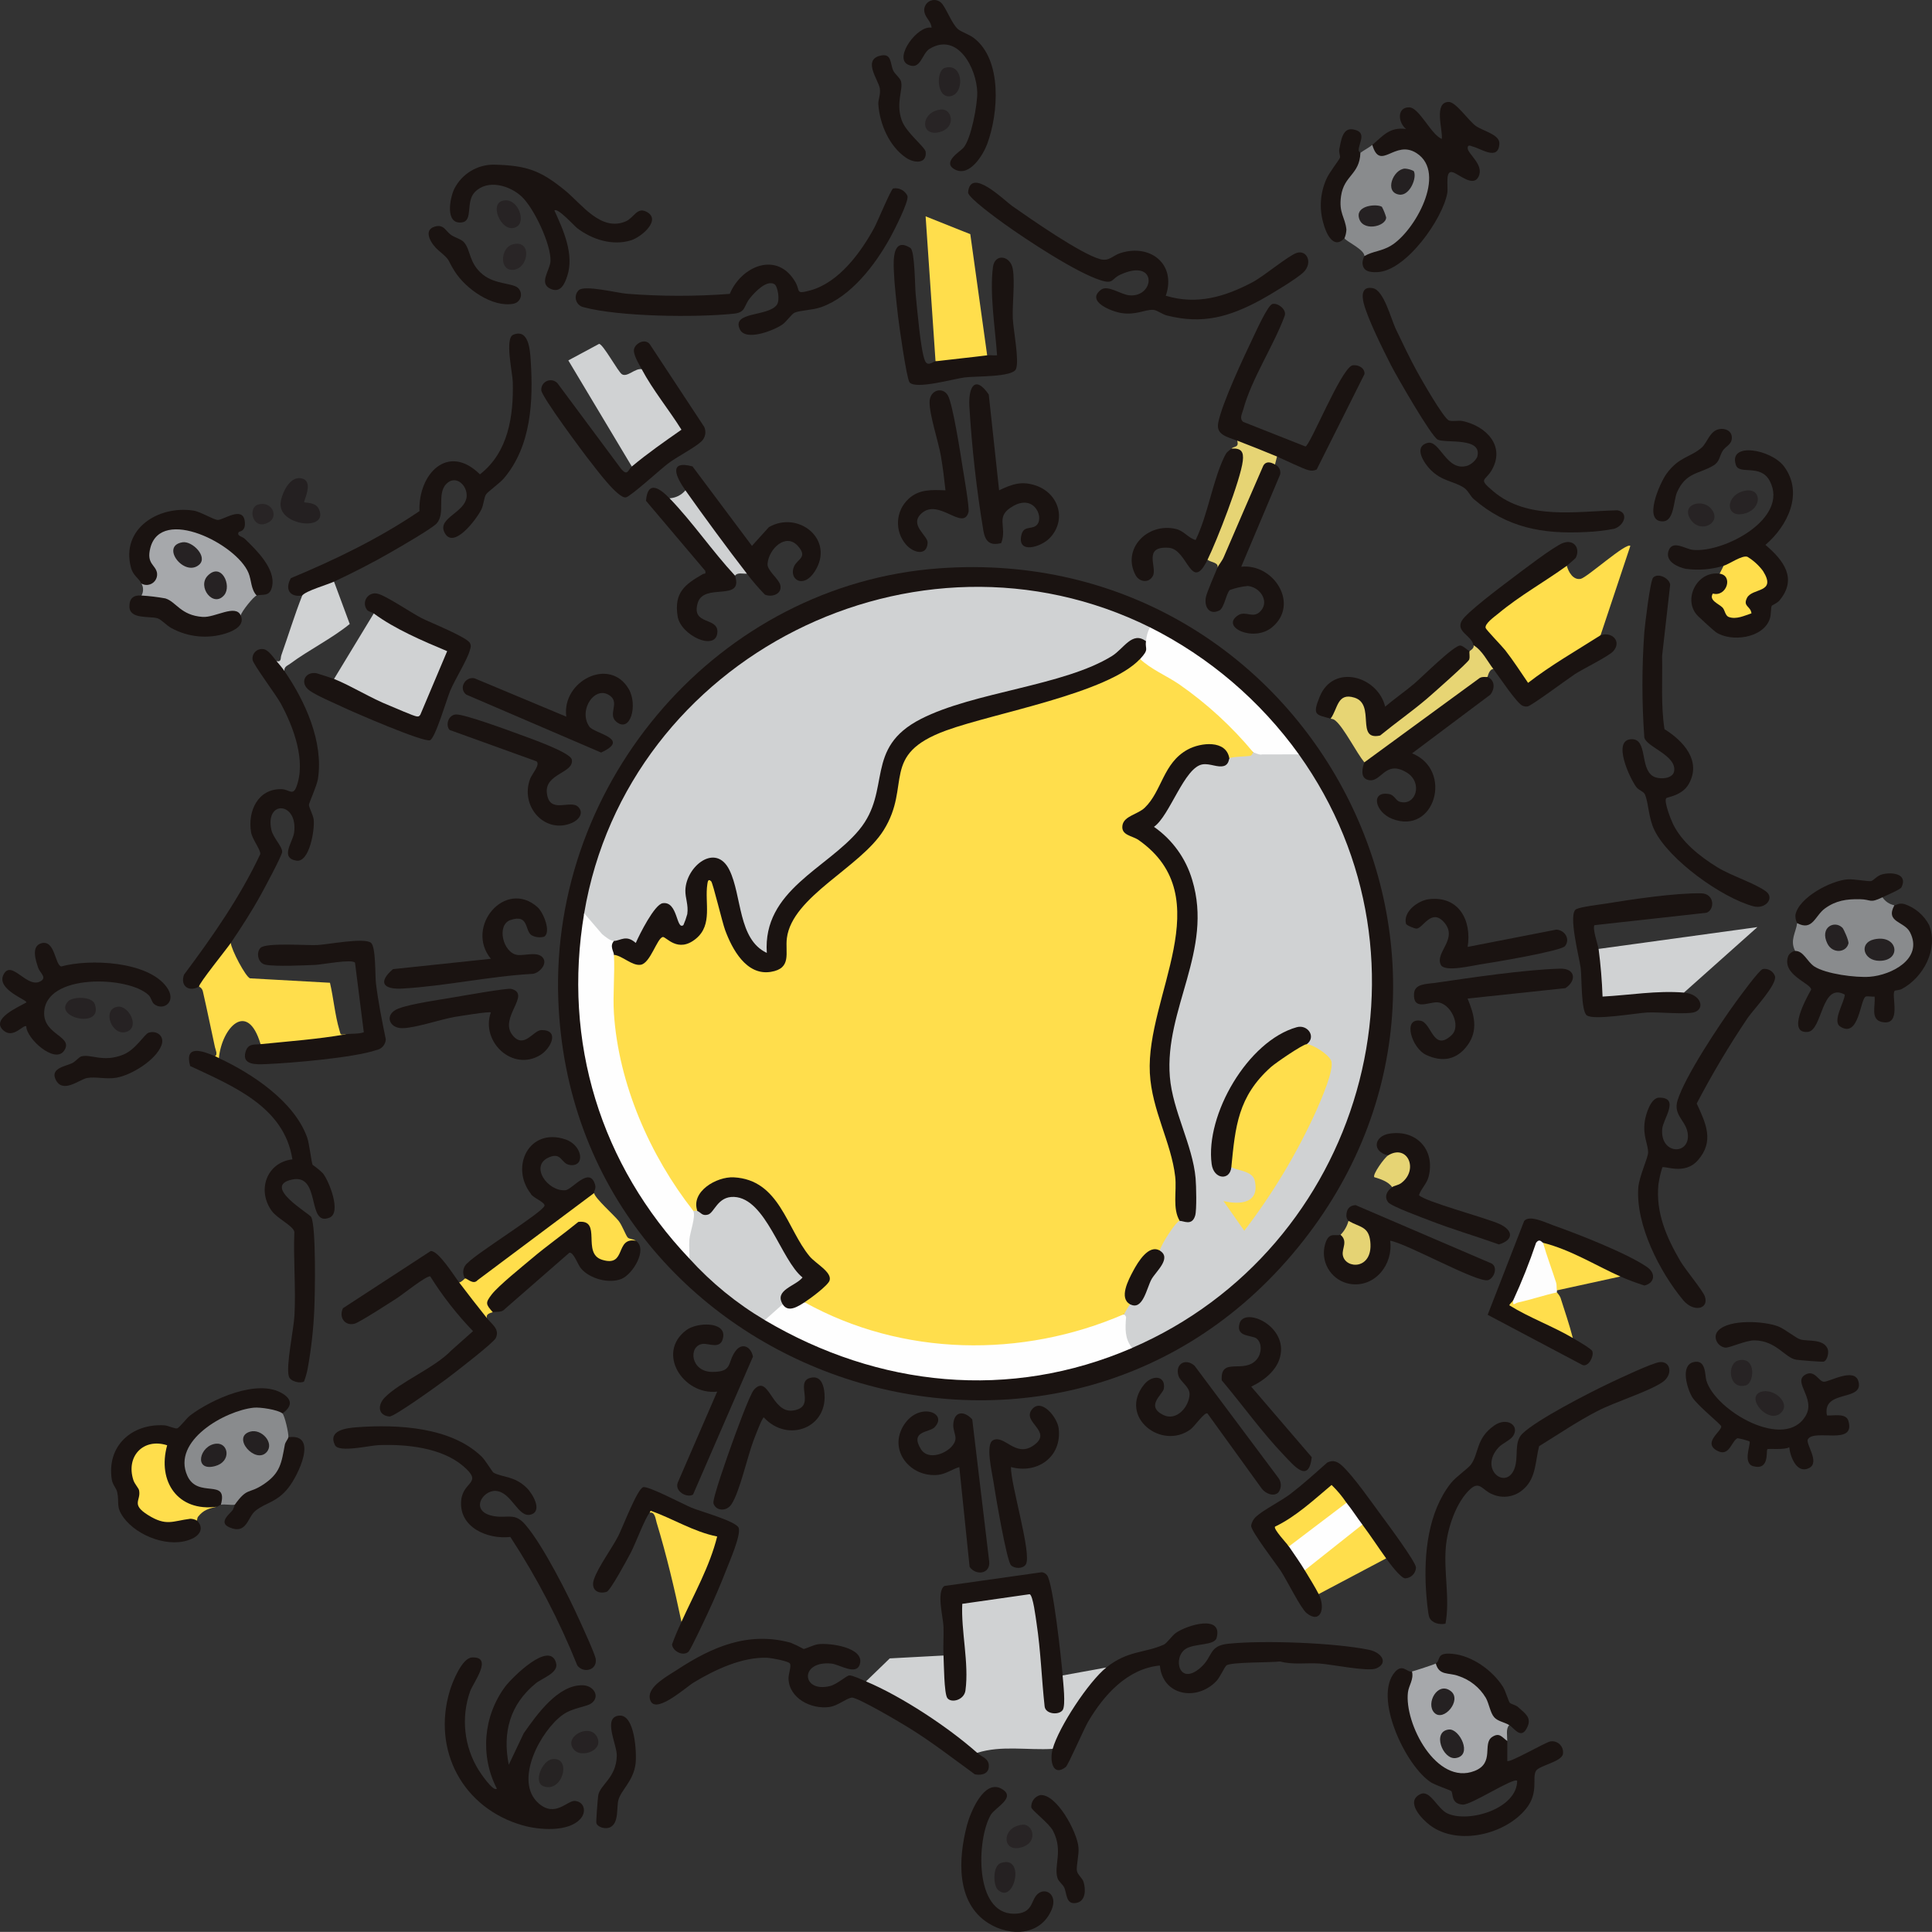 <?xml version="1.0" encoding="UTF-8"?>
<svg id="_レイヤー_2" data-name="レイヤー 2" xmlns="http://www.w3.org/2000/svg" xmlns:xlink="http://www.w3.org/1999/xlink" viewBox="0 0 483.47 483.45">
  <rect x="0" y="0" width="483.47" height="483.45" fill="#333333" stroke="none"/>
  <defs>
    <style>
      .cls-1 {
        fill: none;
      }

      .cls-2 {
        fill: #898b8d;
      }

      .cls-3 {
        fill: #ffde4c;
      }

      .cls-4 {
        fill: #252122;
      }

      .cls-5 {
        fill: #282425;
      }

      .cls-6 {
        fill: #1a1311;
      }

      .cls-7 {
        fill: #242021;
      }

      .cls-8 {
        fill: #262323;
      }

      .cls-9 {
        fill: #e5d374;
      }

      .cls-10 {
        fill: #e7d574;
      }

      .cls-11 {
        fill: #272324;
      }

      .cls-12 {
        fill: #cfd1d2;
      }

      .cls-13 {
        fill: #d0d2d3;
      }

      .cls-14 {
        fill: #fefefe;
      }

      .cls-15 {
        fill: #292526;
      }

      .cls-16 {
        fill: #e6d474;
      }

      .cls-17 {
        fill: #a6a8ab;
      }

      .cls-18 {
        fill: #262223;
      }

      .cls-19 {
        clip-path: url(#clippath);
      }

      .cls-20 {
        fill: #fdfdfd;
      }
    </style>
    <clipPath id="clippath">
      <rect class="cls-1" width="483.47" height="483.45"/>
    </clipPath>
  </defs>
  <g id="_レイヤー_1-2" data-name="レイヤー 1">
    <g class="cls-19">
      <g id="_グループ_715" data-name="グループ 715">
        <path id="_パス_2547" data-name="パス 2547" class="cls-6" d="M235.01,142.22c93.01-6.76,149,100.34,88.29,171.75-61.21,71.99-180.14,30.32-183.59-63.82-2.01-54.82,40.26-103.92,95.3-107.93"/>
        <path id="_パス_2548" data-name="パス 2548" class="cls-13" d="M236.1,414.31c.39-.06.78.1,1.01.42l.27,6.43c-.26,6.1,4.23,3.31,3.45-1.43-.59-6.24-.84-12.5-.75-18.76l.9-.64c.66-.59,16.74-2.46,17.46-1.94.28.23.49.53.61.87,1.82,9.16,2.95,18.45,3.36,27.78,2.84,1.9,3.7-.43,2.57-6.98l.93-.79,10.93-1.99.16,1.16c-5.36,5.41-9.59,11.83-12.44,18.89l-1.13.31c-6.24.38-12.85-.93-18.88.99l-1.69-.15c-7.68-6.5-16.18-11.97-25.27-16.28l-.86-1.46,5.93-5.74,13.44-.72Z"/>
        <path id="_パス_2549" data-name="パス 2549" class="cls-6" d="M127.31,441.63l3.76-7.91c3.19-4.52,8.58-12.26,14.86-11.99,2.71.12,4.32,2.9,2.03,4.53-1.26.9-4.61,1.07-7.1,2.83-5.48,3.87-12.45,16.6-6.06,22.19,4.15,3.63,7.18-.78,9.08-.61,2.38.21,2.97,2.8,1.28,4.58-3.11,3.29-10.34,2.68-14.37,1.53-14.92-4.26-22.7-18.7-18.24-33.64.67-2.25,3.06-8.24,5.56-8.37,5.44-.28.3,6.3-.47,8.49-2.31,6.55-1.52,13.8,2.14,19.7.33.55,3.68,5.56,4.55,4.63-4.22-8.2-3.41-18.09,2.07-25.5,1.65-2.21,11.18-11.76,12.76-5.93.68,2.5-3.49,3.76-5.13,5.12-6.41,5.28-8.33,12.22-6.71,20.35"/>
        <path id="_パス_2550" data-name="パス 2550" class="cls-3" d="M392.09,141.58c.38,1.51,1.58,3.66,3.48,3.27,1.59-.33,11.46-9.24,12.41-8.23l-7.45,22.35c-.18.42-.41.83-.67,1.21-.64.89-16.58,11.85-17.57,11.49-3.6-4.8-7.34-9.39-11.22-13.78-.39-.78-.29-1.71.25-2.39,1.51-2.85,15.05-11.43,18.59-13.59l2.17-.32Z"/>
        <path id="_パス_2551" data-name="パス 2551" class="cls-6" d="M216.73,420.77c8.94,3.76,20.56,11.44,27.82,17.88,1.34,1.19,3.1,1.41,2.88,3.62-.18,1.72-1.99,2.06-3.49,1.74-5.39-3.92-10.65-8.01-16.32-11.53-2.03-1.27-13.15-7.86-14.49-7.66-1.45.22-3.46,2.06-5.62,2.35-4.53.61-10.07-2.17-10.19-7.16-.03-1.11.78-3.1.34-3.74-.42-.61-4.66-1.38-5.58-1.42-6.3-.28-13.25,3.01-18.51,6.2-2.04,1.24-10.18,8.68-10.97,3.91-.49-2.95,4.48-5.56,6.8-7.08,8.81-5.78,17.84-9.69,28.47-6.8,1.1.46,2.18.98,3.23,1.56.39.02,2.55-1.04,3.6-1.18,2.85-.39,11.71.78,10.47,4.98-.88,2.97-5.08.06-7.12-.14-8.06-.79-7.49,7.42-.34,5.62,1.8-.45,4.04-2.57,4.83-2.66.71-.07,3.28,1.12,4.2,1.51"/>
        <path id="_パス_2552" data-name="パス 2552" class="cls-6" d="M381.49,372.41c-2.17,2.2-5.5,2.77-8.27,1.41-2.15-.88-2.95-3.28-5.23-1.24-3.61,3.24-5.81,9.92-6.19,14.67-.52,6.37,1.06,12.84-.07,19.06-1.45.31-3.37-.09-4.04-1.55-.39-.84-.78-5.73-.86-7.09-.51-8.93.54-19.3,6.25-26.53,1.26-1.6,4.3-3.65,5.03-4.66,2.04-2.86,1.18-6.53,5.86-9.79,3.1-2.15,6.42,0,4.66,2.67-.69,1.04-2.68,1.83-3.62,2.84-4.99,5.43,1.79,10.77,3.93,5.42,1.18-2.95-.21-6.71,2.05-8.88,3.69-3.55,16.63-10.17,21.7-12.58,2.28-1.08,10.78-5.11,12.64-5.3,2.84-.29,3.37,3.28.57,5.1-3.72,2.42-11.69,4.83-16.19,7.16-5.01,2.59-9.77,5.83-14.56,8.78-.92,3.55-.75,7.79-3.65,10.51"/>
        <path id="_パス_2553" data-name="パス 2553" class="cls-6" d="M276.84,417.29c5.35-4.31,9.53-3.56,14.39-5.73.8-.36,2.03-2.23,3.03-2.94,2.82-1.98,11.8-4.68,10.19,1.25-.53,1.96-5.47,1.34-7.7,2.73-3.35,2.09-1.77,9.53,3.7,4.7,3.19-2.81,1.94-5.45,6.95-5.97,8.76-.9,26.57-.26,35.21,1.53,3.13.65,4.93,3.31,1.78,4.65-2.04.87-11.18-1.02-14.15-1.22-3.31-.23-6.65.37-9.91-.52-2.21.3-12.45.11-13.44,1.01-.52.46-1.57,2.94-2.53,3.93-4.96,5.13-13.45,3.58-14.11-3.92-8.14.75-14.07,7.43-17.97,14.08-1.03,1.75-4.96,10.82-5.58,11.31-3.24,2.54-4.09-1.61-3.28-4.52,1.53-5.49,8.97-16.78,13.41-20.37"/>
        <path id="_パス_2554" data-name="パス 2554" class="cls-6" d="M415.98,292.14c-.43,1.39-.76,2.81-.97,4.25-.7,7.08,2.02,13.27,5.5,19.22,1.25,2.13,5.59,7.29,6.12,8.82,1.09,3.15-2.8,4.08-5.43.92-5.86-7.05-11.84-18.73-11.24-28.04.19-2.88,2.47-7.57,2.47-8.93-.01-2.13-1.38-4.12-.83-7.82.27-1.83,1.53-5.86,3.58-5.88,5.29-.05,1,5.31.78,7.8-.57,6.42,6.78,6.67,6.42,1.49-.25-3.5-3.78-4.75-2.58-8.62,1.89-6.07,10.62-19.18,14.61-24.64.99-1.35,5.78-7.96,6.72-8.22,1.31-.21,2.59.53,3.04,1.78.57,2.12-5.32,8.3-6.79,10.41-4.66,6.91-8.93,14.08-12.79,21.47,2.28,4.94,4.48,9.44.28,14.21-3.33,3.78-8.23,1.29-8.91,1.77"/>
        <path id="_パス_2555" data-name="パス 2555" class="cls-6" d="M291.74,74.01c7.77,2.35,14.79.27,21.7-3.39,2.93-1.55,8.92-6.64,11.08-7.34,2.47-.79,4.05,2.39,1.75,4.77-1.54,1.59-8.58,5.82-10.85,7.04-7.85,4.23-14.5,6.12-23.41,3.86-1.19-.3-2.55-1.4-3.49-1.42-2.21-.03-4.2,1.35-7.83.82-2.4-.35-9.14-2.92-5.13-5.87,1.69-1.24,4.91,1.25,7.13,1.43,6.38.49,7.02-9.54-2.41-5.14-2.18,1.01-1.57,2.39-4.8,1.38-6.1-1.9-18.64-10.16-24.14-14.11-1.5-1.08-9.18-6.61-9.08-7.89.56-6.51,8.99,1.97,11.06,3.42,4.69,3.28,17.1,11.95,22.01,13.29,2.22.6,3.12-.9,4.99-1.51,7.48-2.45,14.13,2.72,11.41,10.66"/>
        <path id="_パス_2556" data-name="パス 2556" class="cls-6" d="M357.99,117.56c-1.57-1.57-4.37-5.7-.82-6.71,3.18-.91,4.76,7.4,10.11,5.67,1.01-.42,1.84-1.16,2.37-2.12,1.5-5.1-7.76-3.42-9.84-4.37-1.61-.73-10.37-15.99-11.7-18.6-1.96-3.83-5.84-11.61-6.84-15.51-.54-2.1-.44-4.34,2.27-3.81,2.77.54,4.52,7.63,5.74,10.2,1.66,3.48,3.45,7.23,5.29,10.6,1.04,1.91,6.76,11.94,8.05,12.32,1.04.31,2.3-.09,3.35.13,5.86,1.22,10.8,6.2,7.35,12.24-1.68,2.93-3.57,2.02.39,5.37,8.57,7.24,20.73,4.97,31.04,4.73,2.94.56,1.7,3.84-.81,4.62-2.35.46-4.73.73-7.13.82-10.86.55-19.69-1.08-28.01-8.24-.9-.77-1.37-2.16-2.55-2.91-2.7-1.7-5.35-1.52-8.25-4.42"/>
        <path id="_パス_2557" data-name="パス 2557" class="cls-6" d="M75.64,149.03c-3.21.49-4.39-1.64-2.85-4.35,11.2-4.67,22.12-9.95,32.18-16.78-.34-9.25,7.09-17.14,15.13-9.2,7.09-5.48,8.44-14.59,8.22-23.1-.06-2.33-2.05-10.94.11-11.83,3.88-1.6,4.2,3.81,4.37,6.36.67,10.21.17,21.47-6.72,29.59-1,1.18-4.02,3.33-4.45,4-.53.82-.59,2.61-1.18,3.79-1.19,2.41-7.12,10.35-9.28,5.61-1.62-3.55,5.21-4.84,5.6-8.8.28-2.84-2.78-5.71-5.15-3.15s-.07,7.32-2.35,9.82c-1.17,1.29-9.33,5.98-11.43,7.19-4.59,2.65-9.45,5.12-14.24,7.37.08.21.12.44.12.68-.03.39-6.46,3.11-7.06,3.22l-1.01-.42Z"/>
        <path id="_パス_2558" data-name="パス 2558" class="cls-6" d="M193.8,71.12c-1.95-1.2-4.96,2.05-6.09,3.44-1.66,2.03-1.03,3.61-4.01,3.93-9.44,1-28.62.8-37.65-1.61-1.35-.28-2.22-1.61-1.94-2.96.1-.48.34-.93.7-1.28,1.41-1.41,9.67.68,12.06.87,8.57.67,17.18.68,25.75.03,2.94-7.06,11.92-10.76,16.42-2.95,1.29,2.23-.08,3.11,3.69,2.09,7.2-1.95,12.69-9.5,16.07-15.72.75-1.38,4.18-9.67,4.71-9.8,1.48-.27,2.96.51,3.58,1.88.37,1.4-3.35,8.66-4.31,10.4-3.72,6.76-9.8,14.81-17.34,17.44-2.11.74-5.17.76-6.59,1.36-.73.31-2.06,2.26-3.02,2.94-2.07,1.47-9.18,4.31-10.67,1.27-2.22-4.56,7.06-3.15,9.24-6.17.85-1.18.21-4.67-.6-5.17"/>
        <path id="_パス_2559" data-name="パス 2559" class="cls-6" d="M53.78,264.28c.64-.74.98-.45.99.5,8.32,3.88,18.88,10.85,22.1,19.88.55,1.56,1.07,6.32,1.36,6.84.93.63,1.79,1.34,2.59,2.13,1.57,2.01,4.66,9.83,1.65,11.07-5.82,2.39-2.02-11.16-9.45-9.51-7.53,1.67,4.38,8.47,4.85,9.35,1.26,2.36.96,19.34.78,23.11-.21,4.95-.76,9.87-1.64,14.75-.21,1.12-.52,2.23-.92,3.3-.89.58-3.42.05-3.81-1.27-.77-2.61,1.23-11.78,1.41-15.28.36-6.88-.3-13.98-.03-20.88-.3-1.55-4.27-3.31-5.67-5.26-3.75-5.21-1.22-12.14,5.18-12.89-2.02-13.17-14.92-18.35-25.59-23.36-1.48-5.41,3.01-3.83,6.21-2.47"/>
        <path id="_パス_2560" data-name="パス 2560" class="cls-6" d="M416.97,199.74c-.66.77,1.16,5.36,1.68,6.44,2.24,4.61,6.76,8.16,11.04,10.81,3.5,2.17,9.6,4.07,12.27,6.11,2.16,1.66-.16,4.5-3.19,3.69-7.86-2.11-21.09-11.58-24.73-18.99-1.57-3.19-1.41-6.56-2.4-8.99-.3-.74-1.54-1.03-2.16-1.85-1.66-2.22-6.11-11.78-1.25-11.98,4.15-.17,2.07,7.26,5.44,9.27,1.45.87,4.97.75,5.28-1.29.6-3.98-7.01-6.05-7.47-8.43-.63-8.76-.63-17.56,0-26.32.17-1.98,1.46-12.9,2.22-13.68,1.22-1.24,4.04.13,4.25,1.78l-2.02,17.84c.13,6.12-.34,12.26.6,18.32,4.65,2.9,9.35,7.88,6.08,13.71-1.63,2.91-5.41,3.29-5.64,3.55"/>
        <path id="_パス_2561" data-name="パス 2561" class="cls-6" d="M123.45,368.49c2.33,1.3,5.18.76,8.35,3.83,1.41,1.37,4.04,5.7,1.14,6.66-3.29,1.09-4.83-5.65-8.9-5.89-3.38-.19-6.67,5.3-.34,6.33,3.43.56,5.1-.99,7.79,2.15,4.44,5.18,10.74,17.67,13.63,24.12.76,1.69,3.8,8.25,3.96,9.49.36,2.81-3.07,3.63-4.61,1.6-4.51-11.25-10.13-22.03-16.76-32.17-5.8.67-13-2.47-12.29-9.24.51-4.8,5.62-4.12.47-8.51-5.44-4.63-14.26-5.49-21.14-5.23-2.19.08-9.96,1.96-10.92.02-1.86-3.75,2.88-4.3,5.46-4.49,10.15-.75,23.68-.11,31.34,7.45.76.75,2.62,3.76,2.83,3.88"/>
        <path id="_パス_2562" data-name="パス 2562" class="cls-6" d="M69.18,165.43c1.75-.49,2.38.95,1.99,2.48,5.19,7.52,9.84,17.74,8.39,27.02-.28,1.78-2.25,5.97-2.25,6.51,0,.62,1.03,2.45,1.18,3.61.32,2.56-1.05,10.89-4.35,10.32-4.15-.72-.86-4.62-.54-7.02,1.02-7.72-7.33-8.24-5.69-.67.42,1.93,2.86,4.31,2.69,5.56-.15,1.1-4.41,9.01-5.31,10.64-2.21,4.03-4.95,8.28-7.54,12.09l-.22,1.97-6.62,8.86-1.11.1c-2.57,1.43-4.76-.19-3.75-3,7.13-9.54,13.98-19.33,19.08-30.16.15-1.04-1.99-3.67-2.3-5.46-.89-5.25,1.67-10.92,7.59-10.8,1.9.04,2.85,1.72,3.72-.51,2.54-6.52-.73-15.13-3.89-20.95-1.11-2.04-6.92-9.82-7.04-10.87-.21-1.29.67-2.51,1.96-2.71.25-.04.5-.04.75,0,1.22.14,2.47,2.05,3.25,2.99"/>
        <path id="_パス_2563" data-name="パス 2563" class="cls-6" d="M353.34,418.29c1.3.9,1.31,2.56.04,4.98-1.4,7.83,8.43,25.52,17.35,17.32,0-4.36,3.21-11.37,6.46-4.9-.01,1.65,0,3.31,0,4.97.53.59,9.51-4.67,10.8-4.89,1.49-.24,2.9.79,3.13,2.28.04.28.04.57,0,.85-.32,1.99-5.94,2.91-6.74,4.23-1.08,1.78.78,5.39-2.47,9.46-5.18,6.48-17.11,9.39-24.06,4.17-2.02-1.52-6.32-5.94-2.39-7.8,2.44-1.16,4.22,3.71,6.81,4.87,5.31,2.37,17.36-1.19,17.39-8.2-.9-.93-11.47,6.09-13.62,5.96-2.99-.18-2.35-2.77-2.86-3.38-.17-.21-3.99-1.49-5.04-2.16-6.35-4.02-14.66-21.45-9-27.71,1.87-2.07,2.95.19,4.2-.03"/>
        <path id="_パス_2564" data-name="パス 2564" class="cls-3" d="M57.76,235.97c.1,1.65,3.73,8.53,4.81,8.85l20,1.11c.89,3.77,1.26,8.15,2.36,11.82.37,1.25.1,1.23,1.64,1.07-.36.33-.75.62-1.17.87-1.89,1.11-16.68,2.75-18.85,2.14-.46-.14-.91-.31-1.34-.53-3.3-11.13-9.71-4.07-10.43,3.48-.34-.16-.69-.37-.99-.5.77-.33.13-1.63,0-2.23-1.01-4.63-1.95-9.29-3.01-13.91-.1-.55-.46-1.01-.97-1.25-.17-.65,6.89-9.38,7.95-10.93"/>
        <path id="_パス_2565" data-name="パス 2565" class="cls-6" d="M431.34,141.58c-3.06.93-6.29,1.2-9.47.77-2.02-.41-5.15-1.83-4.36-4.4.93-3.01,4.18-.55,6.13-.35,7.67.8,24.18-7.83,19.23-17.24-2.29-4.36-7.61-1.45-8.46-3.96-2.01-5.91,8.85-3.99,12.06.36,4.92,6.67.87,14.86-4.68,19.59,4.5,3.84,8.1,8.41,3.49,13.94-.52.62-1.81,1.15-1.91,1.32-.28.5-.11,2.12-.49,3.25-1.63,4.86-9.64,5.92-13.5,3.33-.45-.3-3.89-3.44-4.45-4-4-3.96-.34-11.43,5.42-10.63,3.66-1.88,3.73,4.69.53,5.76-1.66-.03-1.36.64.9,2.02.99,3.04,2.65,2.58,5.18,1.48-2.02-2.84-.6-5.12,4.26-6.86-1.11-4.77-4.44-7.46-8.87-3.72l-1.01-.67Z"/>
        <path id="_パス_2566" data-name="パス 2566" class="cls-6" d="M70.67,353.7l-1,.56c-6.98-3.66-21.71,3.62-22.47,11.11-.51,4.98,2.89,6.23,7.21,6.48,2.21.48,3.26,4.25.86,4.71-.32.06-.68.42-.99.5-9.83,3.47-15.43-5.86-13.91-14.72-6.44-.87-8.14,5.84-4.61,10.34-1.83,7.58,6.87,7.78,12.21,6.39,1.04.04,1.53.33,1.35,1.46,1.73,1.78.81,3.56-1.21,4.5-5.49,2.57-13.73-.56-17.17-5.25-2.01-2.75-1.03-3.66-1.6-6.35-.22-1.04-1.15-1.87-1.35-3.12-1.37-8.44,4.99-14.13,13.14-13.63,1.02.06,2.73.97,3.24.74.7-.31,2.29-2.51,3.22-3.22,5.31-4.02,17.05-9.39,23.25-5.39,2.43,1.57,2.13,3.25-.16,4.89"/>
        <path id="_パス_2567" data-name="パス 2567" class="cls-6" d="M343.41,36.26c2.61-2.17,4.26-4.55,8.45-3.98-2.01-1.58-2.35-5.43.75-5.42,2.54,0,5.48,6.83,8.19,7.91.3-2.26-2.12-9.21,1.74-9.26,1.77-.02,4.94,4.68,6.75,5.99,1.79,1.29,6.05,2.15,5.92,4.47-.24,4.4-4.65,1.18-6.64.71-.41-.1-1.28-.65-1.3.33-.04,1.52,4.22,4.2,2.72,7.21-1.32,2.66-4.69-.49-6.38-1.09-2.1-.74-1.15,3.55-1.44,5.19-1.15,6.51-10.36,19.53-17.52,19.78-1.89.07-3.6-.17-3.7-2.32.04-.59.2-1.16.47-1.69l.18-1.21c7.47-1.45,12.52-7.52,14.51-14.69,2.04-7.33-2.21-12.23-9.47-8.27-2.15.67-5.01-1.97-3.24-3.65"/>
        <path id="_パス_2568" data-name="パス 2568" class="cls-6" d="M138.73,52.66c2.26,4.94,4.99,10.97,3.23,16.39-.66,2.03-1.7,4.38-4.21,3.22-3.03-1.39-.07-4.68.01-6.96.14-4.19-4.15-13.27-7.23-16.13-2.99-2.78-8.5-4.4-11.69-1.13-2.41,2.46-.34,7.19-3.24,7.6-4.33.6-3.02-6.16-1.91-8.41,1.89-3.72,5.72-6.06,9.9-6.04,8.21.21,11.62,1.4,17.86,6.5,4.09,3.34,8.94,10.38,15.17,7.68,1.98-.86,2.74-3.49,4.96-2.48,4.22,1.92-.99,6.4-3.68,7.24-4.62,1.43-9.73-.2-13.43-3.02-.77-.58-4.9-5.22-5.73-4.45"/>
        <path id="_パス_2569" data-name="パス 2569" class="cls-6" d="M265.91,419.28c.15,1.86.8,7.41.04,8.61-.87,1.37-4.32,1.13-4.54-.88-.76-6.92-.97-13.93-2.02-20.83-.2-1.3-.88-6.99-1.73-7.24l-16.86,2.41c-.33,6.82,1.73,14.84.8,21.67-.33,2.44-3.58,3.24-4.54,1.9-.82-1.16-.85-8.7-.95-10.61-.12-2.38.07-4.81,0-7.2-.08-2.37-1.83-8.8.22-10.23l24.36-3.44c.51.05.98.31,1.29.71,1.54,1.72,3.66,21.51,3.94,25.12"/>
        <path id="_パス_2570" data-name="パス 2570" class="cls-3" d="M247.03,88.92c-4.02,1.92-8.56,2.45-12.92,1.49l-2.48-36.27,11.18,4.46,4.22,30.31Z"/>
        <path id="_パス_2571" data-name="パス 2571" class="cls-6" d="M457.17,354.2c1.66.13,4.76-.67,5.37,1.35,1.9,6.35-8.49,1.91-10.12,4.61-.68,1.13,3.13,5.79.29,7.21-3.08,1.55-4.72-2.84-4.97-5.22-1.01.74-5.27.3-5.46.5-.4.43.61,5.35-3.51,4.27-2.83-.74-.52-5.71-.98-6.23-.96-.35-1.96-.61-2.97-.79-1.55.67-2.03,4.77-5.08,3.15-3.76-2.01,1.08-4.85.99-6.11-.04-.52-6.13-5.31-7.34-7.43s-2.93-7.8.37-8.64c3.2-.81,2.85,3.2,3.23,4.54,2.2,7.62,19.81,17.85,24.93,8.77,2.42-4.29-3.31-8.29-.21-10.15,2.38-1.43,3.4,1.72,4.71,1.74,1.43.02,7.6-3.61,8.62-.14,1.54,5.24-9.15,1.93-7.86,8.59"/>
        <path id="_パス_2572" data-name="パス 2572" class="cls-6" d="M93.52,153.5c-.45-.33-1.41-.43-1.74-.98-.82-1.14-.56-2.73.58-3.55.66-.48,1.51-.61,2.29-.35,1.82.39,8.5,4.86,10.85,6.06,2.18,1.12,11.45,4.77,12.13,6.29.35.8.11,1.14-.09,1.87-.67,2.39-3.72,7.23-4.89,10.04-.85,2.04-3.74,11.94-5.06,12.36-1.69.54-18.99-6.95-21.86-8.31-2.24-1.06-6.46-2.83-8.28-4.14-2.58-1.87-1.1-4.85,1.79-4.31.23.04,4.04,1.29,4.35,1.41l1.67-.37c6.17,3.33,12.55,6.24,19.1,8.74l6.22-14.73c-6-2.2-11.65-5.24-16.79-9.02l-.27-1.01Z"/>
        <path id="_パス_2573" data-name="パス 2573" class="cls-6" d="M421.4,248.39c4.17.34,5.4,3.95,2.65,4.89-1.96.66-9.06-.07-11.84.09-2.88.16-13.41,2.02-15.13.71-1.47-1.11-1.21-9.41-1.53-11.89-.33-2.54-3.23-13.57-1.12-14.67,1.18-.61,5.75-1.13,7.42-1.4,6.83-1.11,17.08-2.64,23.77-2.58,3.59.04,3.49,4.25,1.37,4.88l-27.96,3.09c-.65.63.87,5,.99,5.96,2.04,3.21,2.01,7.68,1.57,11.39,3.3-.76,16.75-2.66,18.97-1.18.3.21.57.45.82.72"/>
        <path id="_パス_2574" data-name="パス 2574" class="cls-13" d="M93.52,153.5c5.28,3.92,12.32,6.91,18.38,9.45l-6.71,15.89c-.31.41-.36.49-.89.44-.81-.08-5.51-2.18-6.78-2.69-4.77-1.88-9.54-4.93-13.93-6.69l9.94-16.39Z"/>
        <path id="_パス_2575" data-name="パス 2575" class="cls-6" d="M247.03,88.92c.8-.1,1.67.08,2.48,0-.46-6.78-1.91-15.43-1.02-22.13.46-3.46,4.4-2.86,4.96.55.57,3.49-.16,8.64,0,12.41.12,2.71,1.69,10.7.77,12.65-.96,2.02-10.16,1.7-12.85,2.05s-12.29,3.09-13.77,1.22c-.73-.93-2.62-14.25-2.87-16.5-.4-3.51-.91-7.91-1.05-11.37-.11-2.68-.33-8.59,4.14-5.75,1.14.73,1.11,9.64,1.33,11.71.36,3.43,1.22,14.02,2.33,16.54.68,1.54,2,.18,2.63.11,4.3-.52,8.62-.95,12.92-1.49"/>
        <path id="_パス_2576" data-name="パス 2576" class="cls-6" d="M160.59,92.4c-.68-1.28-2.27-3.78-1.91-5.1.39-1.45,2.77-2.68,3.94-1.14l13.61,20.67c.57,1.26.27,2.75-.76,3.68-1.7,1.58-6.12,3.82-8.37,5.54-1.83,1.4-9.27,8.16-10.44,8.41-1.96.43-7.56-7.22-8.96-8.98-1.77-2.23-12.25-16.3-12.25-17.86-.07-1.29.92-2.39,2.21-2.47.68-.04,1.35.22,1.82.72l15.89,21.38c1.7,2.08,1.79.29,2.75-.51.15-.46.35-.91.58-1.34.2-.4.47-.76.8-1.07,2.71-2.14,5.51-4.19,8.35-6.14.55-.45,1.21-.75,1.9-.88-.4-.16-.76-.42-1.02-.76-1.59-1.85-8.26-11.48-8.28-13.04,0-.38.05-.75.15-1.12"/>
        <path id="_パス_2577" data-name="パス 2577" class="cls-6" d="M86.57,258.82c1.31-.23,3.05-.01,4.47-.5l-2.2-17.41c-.69-.99-8.25.47-9.95.55-2.98.12-9.83.45-12.43-.04-1.93-.36-2.43-3.04-1.27-4.22,1.35-1.37,11.5-.58,14.19-.71,2.71-.13,11.72-1.92,13.44-.57,1.27,1,1.02,8.22,1.26,10.17.58,4.69,1.51,9.35,2.46,13.98-.05,1.33-1.01,2.44-2.31,2.69-5.7,1.94-21.34,3.27-27.76,3.53-2.28.09-5.96.28-5.04-3.01.63-2.22,2.1-1.81,3.77-1.98,7.26-.75,14.14-1.21,21.36-2.48"/>
        <path id="_パス_2578" data-name="パス 2578" class="cls-6" d="M346.88,389.97c-3.11-1.82-5.28-4.9-5.96-8.45-2.2-.45-4.11-3.24-3.97-5.46-1.32-.11-2.51-1.1-3.58-2.98-4.18,3.4-8.51,6.61-13,9.63,1.79,1.62,2.52,3.05,2.17,4.28,1.99.16,4.67,4.07,3.97,5.96,1.67-.37,4.48,4.54,3.48,5.96,1.81,3.59.42,7.55-3.02,4.76-1.48-1.2-4.97-8.29-6.41-10.48-1.26-1.92-7.53-10.05-7.47-11.37.13-.88.57-1.69,1.24-2.29,1.8-1.68,6.32-3.93,8.66-5.74,3.16-2.44,6.14-5.12,9.12-7.78,1.53-.8,2.7-.21,3.84.87,2.87,2.7,7.13,8.84,9.63,12.22,1.46,1.98,8.67,11.66,8.76,13.15-.05,1.48-1.24,2.67-2.72,2.72-1.17-.11-3.93-3.86-4.75-4.99"/>
        <path id="_パス_2579" data-name="パス 2579" class="cls-6" d="M114.89,320.92c3.36,2,5.85,5.19,6.96,8.94,1.22,1.52,3.26,2.74,2.23,4.96-.58,1.24-10.33,8.73-12.21,10.15s-13.23,9.61-14.41,9.5c-2.87-.26-3.03-2.84-1.19-4.74,3.7-3.83,12.55-7.47,16.59-11.72l5.51-4.9c-4.03-4.19-7.62-8.78-10.71-13.71-1.05-.16-6.92,4.57-8.4,5.51-1.75,1.11-9.31,6.04-10.58,6.35-2.4.6-3.95-1.63-2.85-3.89l21.94-14.3c1.91-.18,5.81,6.12,7.13,7.85"/>
        <path id="_パス_2580" data-name="パス 2580" class="cls-6" d="M392.09,141.58c-5.57,4.03-11.67,7.4-17.13,11.94-.94.78-3.47,2.54-3.19,3.62.12.46,4.15,4.61,4.9,5.57,2.04,2.62,3.85,5.43,5.72,8.17,5.74-4.44,12.03-8.02,18.14-11.91,2.74-.99,5.38,1.45,3.21,3.96-1.12,1.29-7.61,4.45-9.63,5.77-1.83,1.2-10.85,7.92-11.83,8.08-.38.06-.78.01-1.14-.12-1.44-.4-6-7.37-7.44-9.24-1.34-.1-2.51-1.19-3.51-3.28-.96-.54-1.52-1.58-1.46-2.68-.48-2.5-4.48-3.35-2.92-6.13,1.15-2.04,9.97-8.64,12.4-10.47,2.5-1.88,10.59-8.11,12.9-8.97,2.78-1.04,4.41,1.35,3.21,3.71-.07.13-1.93,1.75-2.24,1.98"/>
        <path id="_パス_2581" data-name="パス 2581" class="cls-13" d="M400.04,237.46l39.74-5.46-18.38,16.39c-6.79-.56-13.61.64-20.37,1-.14-3.96-.48-8-.99-11.92"/>
        <path id="_パス_2582" data-name="パス 2582" class="cls-13" d="M160.59,92.4c2.82,5.29,6.77,10.05,9.94,15.13-4.22,2.95-8.47,5.91-12.42,9.21l-15.89-26.55,7.7-4.14c1.04.09,4.74,6.99,5.71,7.6,1.35.85,3.29-1.58,4.96-1.26"/>
        <path id="_パス_2583" data-name="パス 2583" class="cls-6" d="M319.56,114.26c-3.7.01-7.26-1.41-9.94-3.97-2.53-.98-5.35-1.45-4.77-4.49.95-4.91,6.44-16.56,8.81-21.52.72-1.5,3.61-7.92,4.75-8.21,1.37-.35,3.7,1.44,3.05,3.03-2.83,7.63-8.26,15.65-10.37,23.46-.27.99-1,2.18.01,3.01l15.58,6.16c1.25-.37,8.58-18.75,11.61-20.26,1.38-.37,3.32.55,3.16,2.15l-11.96,23.87c-.66.33-1.43.38-2.12.14-1.17-.24-6.13-2.67-7.82-3.38"/>
        <path id="_パス_2584" data-name="パス 2584" class="cls-6" d="M170.53,405.87l.22-2.84c2.94-5.99,5.62-12.04,8.02-18.15-4.89-.35-11.36-3.3-15.33-6.37-.36-.28-.61-.26-.86.04-1.12,1.19-3.57,7.79-4.71,9.95-.82,1.56-5.12,9.57-6.07,9.85-2.36.69-4.01-.69-3.16-3.16,1.09-3.15,4.44-7.64,6.09-10.84,1.04-2.03,4.74-11.78,6.23-12.2,1.24-.35,10,4.26,12.08,5.14,2.21.93,11.31,3.41,11.82,5.08.57,1.86-2.3,8.37-3.15,10.57-1.39,3.59-2.99,7.29-4.62,10.78-.66,1.42-4.24,9.09-4.8,9.61-1.37,1.26-3.98-.16-4.12-1.82.69-1.92,1.49-3.8,2.38-5.63"/>
        <path id="_パス_2585" data-name="パス 2585" class="cls-6" d="M405.5,319.43l-2.51-.17c-5.05-2.63-10.26-4.93-15.6-6.89l-1.26-1.38c-1.41,1.84-2.39,3.96-2.9,6.21-.76,3.09-2.33,5.92-4.56,8.19-.36.82.1,1.36,1.02,1.31l12,5.95c.83.52,1.49,1.28,1.88,2.18.91.54,4.71,2.68,4.91,3.32.42,1.29-.95,3.94-2.44,3.45l-23.76-12.58,9.13-23.48c1.35-1.63,5.45.45,7.31,1.1,5.98,2.1,18.42,6.97,23.39,10.39,2.45,1.68,1.84,4.14-.62,4.66-2.04-.65-4.04-1.4-6.01-2.26"/>
        <path id="_パス_2586" data-name="パス 2586" class="cls-6" d="M474.06,226.53c.57,0,1-.65,2.5-.3,2.67.89,4.89,2.78,6.2,5.27,2.37,6-1.46,13.14-6.87,16-.52.28-1.65.32-1.77.45-.94,1.06,1.93,8.87-3.17,7.8-2.99-.63-1.57-4.05-1.85-6.36-.68.08-1.55-.16-2.16-.02-1.44.34-1.66,10.63-6.45,7.51-2.05-1.34,1.07-6.09,1.16-7.98-5.92-3.25-5.55,9-9.27,9.33-5.32.47-.32-8.51.85-10.59,0-1.6-7.69-3.75-5.66-8.57.37-.59.97-1,1.66-1.11.48-1.45,1.58-.77,2.55.08,4.22,8.34,31.85,7.39,24.42-5.31-2.52-.93-5.97-5.21-2.13-6.2"/>
        <path id="_パス_2587" data-name="パス 2587" class="cls-17" d="M359.3,416.3c.82.31,1.58.77,2.23,1.34,6.78.73,11.18,4.79,12.93,11.2,1.38.54,2.52,1.55,3.22,2.86-.89.83-.49,2.73-.5,3.97-1.37-.97-1.94-2.2-3.76-1.02-2.56,1.66.69,6.5-4.4,8.51-9.58,3.78-17.64-11.96-16.69-19.68.22-1.75,1.5-3.21,1.01-5.2.31-.05,5.71-1.8,5.96-1.99"/>
        <path id="_パス_2588" data-name="パス 2588" class="cls-2" d="M343.41,36.26c2.01,6.8,5.58-1.49,11.09,2.07,7.73,5-.53,19.66-6.47,23.17-2.4,1.42-4.36,1.31-6.61,2.58.1-1.62-4.81-3.81-4.97-4.47-.62-.42-.8-1.26-.57-2.53-2.55-6.11-1.56-10.96,2.84-15.84.1-1.2.72-2.3,1.7-2.99.92-.69,2.12-1.27,2.98-1.99"/>
        <path id="_パス_2589" data-name="パス 2589" class="cls-2" d="M474.06,226.53c-2.34,4.34,2.47,3.95,3.91,6.77,3.39,6.64-4.66,10.72-10.1,11.13-3.45.26-10.96-.69-13.85-2.58-1.8-1.18-2.67-3.92-4.8-3.89-1.38-2.66.22-4.65.5-6.95.88-.42,1.84-.65,2.82-.67,3.81-5.53,9.53-7.27,15.97-5.91,1.21-.59,2.07-.54,2.57.12.69,1.04,1.76,1.75,2.98,1.99"/>
        <path id="_パス_2590" data-name="パス 2590" class="cls-2" d="M70.67,353.7c.54.42,1.62,5.05,1.49,5.96l.65,1c-1.41,6.98-3.64,11.59-10.99,13.92-.98,1.41-2,2.07-3.07,1.97-1.08.13-2.47-.19-3.48,0,1.89-6.84-5.76-1.39-8.39-7.25-3.96-8.79,9.49-16.31,16.64-17.04,1.62-.16,5.96.5,7.15,1.43"/>
        <path id="_パス_2591" data-name="パス 2591" class="cls-17" d="M64.21,149.03c-.71.19-3.76,3.97-3.97,4.97l-2.63-.11c-6.56,2.6-11.12,1.54-16.21-3.09l-5.39-.73-.6-1.05c.52-.93.52-2.05,0-2.98,3.57-1.3,3.63-2.09,1.34-5.19-1.14-17.27,21.7-7.25,26.36,2.13.61,1.23,1.55,4.93,1.12,6.04"/>
        <path id="_パス_2592" data-name="パス 2592" class="cls-6" d="M38.52,251.22c-.5-.42-.72-1.6-1.3-2.17-4.89-4.84-26.17-5.6-26.17,4.55,0,5.47,7.54,5.78,4.94,9.4-2.34,3.25-9.39-3.11-9.41-6.17-.74-.55-3.25,3.23-5.73,1.02-3.26-2.9,3.82-5.85,5.74-6.99.41-.59-7.59-3.22-5.72-6.95,2.04-4.06,6.01,3.89,9.48,1.52,1.33-.91-.39-2.04-.79-3.24-.58-1.73-1.89-5.46.85-6.16,3.38-.86,3.33,5.45,4.92,5.82,7.08-1.95,21.51-1.33,26.29,5.04,2.88,3.83-.85,6.24-3.1,4.33"/>
        <path id="_パス_2593" data-name="パス 2593" class="cls-6" d="M240.07,367.12c-1.77.53-3.36,1.73-5.26,1.95-6.99.78-12.71-6.2-8.57-12.55,3.79-5.8,11.15-2.94,7.61.66-1.31,1.33-6.22.85-3.42,5.43,2.18,3.56,8.62.29,8.68-2.66.02-1.03-.63-2.14-.56-3.49.19-3.41,2.75-3.48,4.75-1.26l4.24,35.55c.33,3.13-3.29,3.62-4.9,1.36l-2.58-24.99Z"/>
        <path id="_パス_2594" data-name="パス 2594" class="cls-6" d="M136.18,234.4c-1.08.3-2.23.16-3.2-.39-1.71-1.22-.6-5.32-5.21-3.79-3.6,1.19-1.94,8.28,1.74,8.75,1.83.23,5.43-1.07,6.52.97.82,1.54-1.18,3.59-2.73,3.76-10.76.59-21.9,3.07-32.58,3.68-4.84.28-6.21-1.57-2.38-4.86l24.49-2.59c-6.58-8.08,3.65-20.06,11.68-12.92,1.5,1.33,3.47,6.26,1.66,7.39"/>
        <path id="_パス_2595" data-name="パス 2595" class="cls-6" d="M250.01,122.7c3.31-1.57,5.72-2.43,9.34-1.15,5.69,2.03,7.6,8.65,3.34,13.09-2.21,2.3-8.12,4.06-7.12-.64.52-2.45,2.3-1.51,3.6-2.39,2.34-1.58-.08-8.04-5.53-5.03-4.89,2.7-1.48,5.05-3.09,9.32-2.82.74-4-.41-4.46-3.06-1.72-10.35-2.89-20.78-3.52-31.25-.22-4.8,1.43-7.82,4.86-2.87l2.59,23.99Z"/>
        <path id="_パス_2596" data-name="パス 2596" class="cls-6" d="M372.22,169.4c1.93.8,1.9,2.96.72,4.44l-19.58,14.68c10.41,4.2,5.67,20.57-4.97,16.39-4.34-1.71-5.5-7.04-.77-6.2,1.34.24,1.66,1.63,2.61,1.91,4.13,1.22,5.91-4.81,1.8-7.3-5.57-3.37-6.36,2.84-9.76,1.83-1.95-.58-1.34-3.03-.85-4.39l-.21-1.08,28.22-20.63c1.06-.71,2.42-1.14,2.79.35"/>
        <path id="_パス_2597" data-name="パス 2597" class="cls-6" d="M367.25,249.88c1.65,3.97,2.75,7.88,0,11.67-2.69,3.7-6.31,4.33-10.39,2.42-3.52-1.64-5.99-9.3-1.4-8.54,2.83.47,3.15,7.95,7.79,3.61,2.55-2.39-.36-8.19-3.69-8.22-2.19-.02-5.95,2.11-5.71-2.14.14-2.56,3.12-2.41,5.27-2.72,9.1-1.32,22.33-3.31,31.26-3.56,3.84-.11,4.24,2.96,1.35,4.88l-24.48,2.6Z"/>
        <path id="_パス_2598" data-name="パス 2598" class="cls-6" d="M171.52,122.7c-2.24-3.17-4.49-7.65,1.77-5.99l14.88,19.89,4.24-4.69c7.34-4.23,16.57,3.07,11.52,11.03-2.91,4.59-6.65,2-5.21-1.23.81-1.82,3.55-2.23.9-5.13-3-3.29-7.25.77-7.55,4.51-.14,1.69,2.85,3.77,3.2,5.34.51,2.27-2.19,3.12-3.87,2.36-1.6-1.65-3.1-3.39-4.48-5.21l-2.11-1.1c-2.34-2.63-12.81-16.33-13.22-18.51-.07-.41-.09-.83-.08-1.25"/>
        <path id="_パス_2599" data-name="パス 2599" class="cls-6" d="M319.93,373.45c-1.18,1.19-3.2.3-4.12-.85l-13.65-18.89c-.68-.47-3.26,3.27-4.22,3.97-7.27,5.34-18.12-3.1-11.67-11.17,2.06-2.58,5.46-2.31,4.98.96-.21,1.46-4.74,4.37-.14,6.62,3.32,1.63,6.46-2.06,6.57-5.16.07-1.89-2.32-3.16-2.77-4.64-.93-3.01,1.81-4.52,4.03-2.51l21.03,28.14c.75,1.07.72,2.49-.05,3.53"/>
        <path id="_パス_2600" data-name="パス 2600" class="cls-6" d="M148.67,298.56l.22,1.07-29.03,21.74c-1.34.83-3.83.33-3.49-1.45-.83-1.31-.51-3.05.75-3.97,2.34-2.45,18.45-12.45,19.12-14.17.35-.89-3.05-2.1-3.4-3.05-5.26-6.77-.43-16.65,8.64-13.61,4.36,1.46,5.06,7.02,1.08,6.4-2.19-.34-1.98-3.24-5.11-1.94-5.04,2.08-.44,8.62,4.02,8.27,1.75-.14,6.13-6.24,7.47-1.29.24.88-.34,1.58-.29,2"/>
        <path id="_パス_2601" data-name="パス 2601" class="cls-6" d="M173.43,374c-1.5.95-4.7-.82-3.81-3.02l9.85-22.73c-8.52.93-15.35-9.71-7.7-15.41,2.65-1.98,9.8-2.19,9.21,1.72-.51,3.35-3.58,1.51-5.2,1.75-3.6.54-2.98,6.99,2.45,7,5.23.01,3.69-2.25,5.79-5.17,1.68-2.34,3.97-1.1,4.4,1.36l-14.99,34.5Z"/>
        <path id="_パス_2602" data-name="パス 2602" class="cls-6" d="M141.71,179.33c-1.18-8.9,10.87-15.06,15.62-6.92,2.35,4.02.4,11.25-3.17,8.14-2-1.74.71-4.48-1.23-6.21-3.74-3.33-8.37,3.18-5.48,7.46,1.23,1.81,10.57,3.01,2.97,6.52l-33.74-14.5c-1.99-1.52-.29-4.59,2.06-4.08l22.97,9.6Z"/>
        <path id="_パス_2603" data-name="パス 2603" class="cls-6" d="M337.44,305.52c-.3-.34-.48-.76-.52-1.21,0-1.62.65-2.63,2.3-2.74l33.67,14.45c2.17.71,1.07,3.89-.53,4.33-2.66.73-20.31-9.19-24.48-9.87.81,5.92-3.82,11.82-10.07,10.81-4.29-.75-7.15-4.84-6.4-9.12.09-.53.24-1.06.44-1.56.97-2.31,2.43-1.2,3.6-1.62,1.93-.22,2.44,1.36,1.53,4.73,3.13,5.56,7.42-2.93,3.47-5.68-2.09-.58-3.09-1.42-3.01-2.53"/>
        <path id="_パス_2604" data-name="パス 2604" class="cls-6" d="M319.06,116.24c.97.42,1.52,1.47,1.29,2.5l-9.74,23.08c8.19-.85,14.65,9.43,7.71,15.16-4.62,3.82-13.06-.08-8.48-3.02,1.96-1.26,3.85,1.12,5.76-1.2,2.03-2.46-.37-5.87-3.36-6.12-1.53.14-3.04.48-4.48,1.01-.85.68-1.41,4.5-2.6,5.1-2.52,1.29-3.89-.88-3.38-3.37.23-1.14,2.25-5.82,2.88-7.32-.39-1.07-.13-2.26.68-3.06l9.93-22.93c.76-1.7,4.07-2.05,3.8.16"/>
        <path id="_パス_2605" data-name="パス 2605" class="cls-6" d="M235.46.64c1.17.97,2.69,5.32,4.27,6.65.87.74,2.76,1.29,3.98,2.23,7.16,5.48,6.16,18.88,3.33,26.51-1.02,2.76-4.38,8.23-7.97,6.44-3.57-1.78,1.2-4.55,2-5.46,1.96-2.21,3.55-10.88,3.48-13.89-.13-5.87-4.8-15.17-11.9-10.92-2.03,1.22-2.22,5.58-5.5,3.94-3.49-1.75,2.5-9.92,5.96-9.2-.02-1.49-1.56-2.52-1.79-3.95-.26-1.36.63-2.68,2-2.94.76-.15,1.55.07,2.13.58"/>
        <path id="_パス_2606" data-name="パス 2606" class="cls-6" d="M35.4,146.05c-.7-1.46-2.08-1.91-2.64-4.07-2.53-9.66,6.88-15.57,15.69-14.2,1.79.28,5.02,2.33,6.08,2.33,1.4,0,6.21-3.55,6.72.31.35,2.63-1.38,2.54-1.49,2.71-.65.99.88,1.11,1.49,1.7,2.85,2.76,7.72,7.45,6.86,11.83-.55,2.82-2.34,1.95-3.89,2.36-1.46-1.58-1.26-3.78-2.04-5.66-2.97-7.21-21.81-16.7-24.55-6.28-1.07,4.08,1.32,4.19,1.67,6.34.18,1.44-.84,2.76-2.28,2.94-.56.07-1.13-.04-1.62-.32"/>
        <path id="_パス_2607" data-name="パス 2607" class="cls-3" d="M148.67,298.56c.18,1.28,5.07,5.57,6.17,7,.87,1.13,1.78,3.62,2.23,4.11.38.43,1.27.3,2.04.81-1.76.91-3.07,2.51-3.61,4.42-2.45,3.25-7.79,1.37-8.27-2.57.05-.83-.18-7.1-2.08-5.71-1.49,1.09-22.67,17.22-22.19,19.66.79.74.92,1.44.38,2.08-.79.26-1.78.47-1.49,1.49-2.4-2.98-4.66-5.92-6.96-8.94.52.03,1.4-.98,1.49-.99.53-.06,2.04,1.72,3.14.43l29.15-21.8Z"/>
        <path id="_パス_2608" data-name="パス 2608" class="cls-6" d="M122.83,253.36c-.34-.31-7.9.93-9.05,1.12-3.64.63-9.81,2.79-13.12,2.81-3.36.03-4.59-3.53-.92-4.92,3.17-1.2,10.39-2.21,14.05-2.84,2.04-.35,13.17-2.32,14.14-2.07,5.19,1.33-3.22,7.22.35,11.61,2.86,3.53,5.17-1.27,7.2-1.3,4.67-.06,2.39,4.6-.25,6.23-6.94,4.27-14.99-3.31-12.4-10.66"/>
        <path id="_パス_2609" data-name="パス 2609" class="cls-6" d="M252.99,367.12c-.14,4.16,5.27,21.78,3.73,24.34-.68,1.14-2.77,1.17-3.72.23-1.11-1.09-3.98-18.07-4.4-20.94-.32-2.22-2.08-9.35-.09-10.35,2.88-1.45,5.64,4.53,10.2,1.26,4.88-3.5-3.05-5.71-.49-8.94,2.38-3.01,6.37,1.98,6.7,4.69.89,7.17-5.34,11.52-11.93,9.71"/>
        <path id="_パス_2610" data-name="パス 2610" class="cls-6" d="M367.75,162.94c1.19.26,1.23,1.49.8,2.48-1.3,2.99-20.96,18.39-22.74,19.48-1.67.8-3.66.1-4.47-1.56-.13-.28-.23-.57-.28-.87.46-6.65-4.14-10.91-6.8-2.82l-1.29.17c-3.66-1.01-4.63-.76-2.73-5.46,3.38-8.37,14.54-5.21,16.39,2.48,2.33-1.99,4.87-3.74,7.21-5.7,1.84-1.54,10.06-9.75,11.59-9.6.76.08,1.6,1.04,2.31,1.39"/>
        <path id="_パス_2611" data-name="パス 2611" class="cls-6" d="M367.26,236.96l22.2-4.33c2.09.1,3.56,2.33,2.18,4.12-.96,1.25-18.36,4.17-21.24,4.59-2.12.31-8.9,2.01-9.85.09-1.54-3.12,4.52-6.53.76-10.7-3.11-3.46-5.2,1.52-6.8,1.65-.48.04-2.57-.82-2.67-1.23-.77-3.02,3.04-5.81,5.72-6.13,7.49-.9,10.77,5.27,9.71,11.93"/>
        <path id="_パス_2612" data-name="パス 2612" class="cls-6" d="M227.33,124.86c2.65-2.48,5.87-2.29,9.27-2.16-.3-2.84-.66-5.73-1.14-8.55-.63-3.69-2.89-10.3-2.84-13.57.04-3.04,3.33-3.88,4.6-1.59,1.23,2.22,3.18,14.8,3.7,18.15.29,1.82,1.73,10.02,1.44,11.03-1.37,4.81-7.4-3.55-11.71.26-3.3,2.91,1.57,5.57,1.48,7.39-.16,3.45-3.6,2.52-5.39.47-2.92-3.34-2.66-8.4.59-11.42"/>
        <path id="_パス_2613" data-name="パス 2613" class="cls-6" d="M314.46,334.96c-1.16-.92-5.25-.28-4.28-3.75,1.13-4.02,10.76,0,10.39,6.83-.23,4.32-3.93,7.26-7.46,8.96l15.15,17.66c-.77,6.69-4.45,2.12-6.97-.51-5.59-5.85-10.35-12.56-15.56-18.74-.39-6.12,5.7-1.35,8.86-5.35,1.14-1.44,1.27-3.98-.13-5.09"/>
        <path id="_パス_2614" data-name="パス 2614" class="cls-6" d="M183.94,144.06c2.17,6.69-7.78,1.63-9.33,6.81-1.71,5.69,5.14,3.44,4.91,7.35-.29,4.91-9.19.8-9.95-4-.94-5.96,1.85-7.99,6.29-10.54.42-.24.83.14.62-.84l-14.82-17.51c.41-5.31,3.48-3.12,5.89-.63.44.09.87.21,1.28.38,2.2.96,12.03,13.57,14.32,16.62l.8,2.36Z"/>
        <path id="_パス_2615" data-name="パス 2615" class="cls-6" d="M348.37,297.07l.2-1.2c4.16-.76,4.69-7.86-.28-6.12l-.9-.63c-4.13-.9-3.61-4.8.28-5.43,6.8-1.1,11.57,4.1,9.82,10.81-.46,1.76-1.85,2.9-2.4,4.57,1.22,1.54,16.91,5.73,20.12,7.21,3.58,1.65,3.55,4.02-.11,5.13-5.77-2.07-11.68-3.78-17.39-6.01-1.8-.7-9.58-3.53-10.35-4.56-1.05-1.42-.26-2.87,1.03-3.76"/>
        <path id="_パス_2616" data-name="パス 2616" class="cls-6" d="M159.1,310.49c3.12,2.07-.77,8.43-3.61,9.56-3.15,1.25-7.89-.06-10.07-2.59-.82-.95-1.9-4.2-2.94-3.97l-16.19,14.12c-.81.95-2.21.52-2.96.77-1.8-2.02-1.92-2.34-.26-4.48,1.7-2.18,7.52-6.86,9.96-8.92,3.77-3.2,7.87-6.07,11.7-9.21,6.04-.67.76,7.84,5.9,9.47,6.27,1.99,3.15-5.68,8.47-4.75"/>
        <path id="_パス_2617" data-name="パス 2617" class="cls-6" d="M259.57,474.05c1.99-1.93,5.21.03,3.59,3.84-2.77,6.54-10.35,6.8-15.8,3.39-8.22-5.15-7.55-16.32-5.37-24.56.86-3.25,4.3-11.61,8.69-9.06,3.75,2.17-1.64,4.59-2.77,6.54-3.49,6.01-4.18,24.71,5.82,24.7,4.78,0,4.2-3.27,5.84-4.85"/>
        <path id="_パス_2618" data-name="パス 2618" class="cls-6" d="M302.17,140.09c-4.14,8.42-4.9-2.67-9.69-3.01-6.58-.46-2.88,4.78-3.96,6.99-.93,1.9-3.37,1.66-4.34-.13-3.51-6.48,2.89-13.26,10.09-11.57,2.04.48,3.05,2.26,4.93,2.76,3.06-6.27,4.26-14.82,7.2-20.87.6-1.24.85-1.22,1.74-1.99,4.07-2.06,4.1,1.38,3.59,4.7-.65,4.32-6.07,19.52-8.41,23.04l-1.14.08Z"/>
        <path id="_パス_2619" data-name="パス 2619" class="cls-6" d="M202.67,344.84c2.38-.72,3.3,1.19,3.58,3.19,1.29,9.32-9.16,13.18-15.1,6.67-.42,0-2.28,4.97-2.61,5.83-1.52,4.05-3.44,12.79-5.48,15.88-1.3,1.98-3.99,1.66-4.52-.22-.31-1.12,3.78-12.59,4.53-14.67.85-2.35,4.51-12.53,5.61-13.76,3.69-4.08,4.37,5.89,9.68,5.22,6.13-.77.43-6.97,4.3-8.15"/>
        <path id="_パス_2620" data-name="パス 2620" class="cls-6" d="M112.53,182.68c-1.09-1.11-.41-3.81,1.6-3.89,2.08-.09,13.17,3.99,15.91,5.01,2.25.84,12.7,4.45,13.05,6.28.64,3.35-6.72,3.48-6.25,8.26.55,5.61,5.91,1.63,7.85,3.58,1.54,1.55.07,3.29-1.5,3.98-6.78,2.98-13.15-4.09-10.52-11.02.46-1.22,2.63-3.57,1.57-4.37l-21.72-7.84Z"/>
        <path id="_パス_2621" data-name="パス 2621" class="cls-10" d="M373.71,167.41c-1.13.08-1.38,1.92-1.49,1.99-.16.1-1.22-.17-1.95.27l-28.85,21.1c-1.98-2.42-5.1-8.65-7.23-10.43-.56-.46-.67-.35-1.21-.5,1.83-2.49,1.63-6.62,5.98-5.25,5.35,1.68.16,10.86,6.41,9.47,3.82-3.13,7.93-6,11.69-9.2,1.4-1.2,10.36-9.11,10.59-9.8.25-.74-.04-1.66.1-2.11.03-.09,1.24-.66.99-1.49,2.25,1.37,3.42,3.96,4.97,5.96"/>
        <path id="_パス_2622" data-name="パス 2622" class="cls-3" d="M162.58,378.54c.09-.09.05-.4.3-.47,5.48,1.94,10.7,5.26,16.59,6.43-1.88,7.55-5.78,14.35-8.94,21.36-1.74-8.26-3.74-16.73-6.21-24.84-.27-.88-.41-2.79-1.74-2.48"/>
        <path id="_パス_2623" data-name="パス 2623" class="cls-13" d="M83.59,145.55l3.93,10.6c-4.65,3.76-10.13,6.41-14.92,9.95-.69.51-1.49.68-1.43,1.8-.53-.77-1.36-1.74-1.99-2.48,1.34.29.95-.68,1.23-1.47,1.76-4.97,3.29-10.02,5.22-14.92.89-1.18,6.29-2.7,7.95-3.48"/>
        <path id="_パス_2624" data-name="パス 2624" class="cls-3" d="M49.31,380.53c-.51-.29-1.08-.45-1.67-.47-4.46.55-5.99,1.96-10.6-.93-4.38-2.74-1.7-3.59-2.24-6.19-.12-.57-1.11-1.57-1.43-2.57-1.92-5.98,2.55-10.6,8.46-8.7-2.51,9.09,2.7,16.7,12.43,15.38-2.14.52-3.29.75-4.7,2.51-.24.31-.21.93-.27.97"/>
        <path id="_パス_2625" data-name="パス 2625" class="cls-3" d="M346.88,389.97l-16.89,8.94c-.76-1.51-2.54-4.43-3.48-5.96l-.36-.99,13.69-10.86,1.07.42c2.06,2.74,3.95,5.65,5.96,8.45"/>
        <path id="_パス_2626" data-name="パス 2626" class="cls-16" d="M319.56,114.25l-.5,1.99c-1.05-.59-2.23-.92-2.93.3-3.3,7.63-6.64,15.23-9.9,22.88-.42.99-1.31,2-1.58,2.65.32-1.39-1.55-1.28-2.48-1.99,2.31-4.7,8.27-19.97,8.83-24.73.28-2.36-.41-3.25-2.87-3.09.82-.7,1.93-.19,1.49-1.99,3.37,1.3,6.65,2.6,9.94,3.97"/>
        <path id="_パス_2627" data-name="パス 2627" class="cls-6" d="M359.3,416.3c1.33-.98-.02-2.82,4.16-2.44,4.92.45,10.05,4.15,12.64,8.24.67,1.06,1.36,3.59,1.71,4,.31.37,1.47.52,2.11,1.11,1.61,1.49,3.37,2.51,2.35,4.84-1.55,3.55-3.27.41-4.59-.36-1.27-.75-2.86-.94-3.76-1.95-1-1.11-1.27-3.37-2.1-4.86-1.56-2.62-4.02-4.57-6.92-5.5-2.44-.89-4.75,0-5.6-3.09"/>
        <path id="_パス_2628" data-name="パス 2628" class="cls-6" d="M35.4,149.03c2.01.12,4.01.36,5.99.72,2.74.86,3.8,4.24,9.32,4.63,3.11.22,8.23-3.27,9.53-.38,1.11,2.45-1.62,3.83-3.7,4.5-4.53,1.44-9.46.96-13.63-1.32-1.2-.62-2.49-2.14-3.5-2.46-1.92-.6-7,.34-7.02-2.94-.02-2.09,1.05-2.91,3.02-2.75"/>
        <path id="_パス_2629" data-name="パス 2629" class="cls-6" d="M37.25,258.41c2.11-.62,3.99.96,3.16,3.16-1.4,3.71-7.47,7.45-11.28,8.12-2.58.45-5.2-.33-7.37.08-1.94.37-6.09,4.06-7.86.33-1.33-2.8,2.57-3.29,4.15-4.05.86-.42,1.72-1.54,2.32-1.7,2.4-.64,5.43,1.59,10.46-.43,3.2-1.28,5.31-5.19,6.42-5.52"/>
        <path id="_パス_2630" data-name="パス 2630" class="cls-6" d="M471.08,224.54c-3.33,1.59-2.68.53-5.69.48-3.3-.05-5.93.31-8.68,2.29-2.53,1.81-3.09,5.77-6.99,3.69-.34-.65-.48-1.38-.42-2.11.91-4.36,8.93-8.55,13.07-8.84,1.61-.11,5.2.59,5.88.43.61-.14,1.41-1.35,2.79-1.69,2.57-.64,6.46-.08,4.77,3.27-.27.53-3.76,2.02-4.73,2.48"/>
        <path id="_パス_2631" data-name="パス 2631" class="cls-6" d="M72.16,359.67c7.64-1.11,2.45,9.57-.01,12.66-2.94,3.69-5.51,3.58-8.2,5.71-2.05,1.62-2.14,6.09-6.58,4.15-2.88-1.25.32-3.49.9-4.38.19-.4.35-.82.47-1.25,3.21-4.46,3.38-2.59,7.12-5.05,4.32-2.84,4.57-5.42,5.42-9.99.13-.69.81-1.39.87-1.84"/>
        <path id="_パス_2632" data-name="パス 2632" class="cls-6" d="M260.28,449.2c4.16-.34,9.27,9.26,9.6,13.06.17,1.93-.58,4.68-.4,5.86.15,1,1.38,1.86,1.67,2.81.56,1.82.59,4.74-1.7,5.24-2.8.61-2.42-2.37-3.15-3.86-.41-.84-1.37-1.43-1.66-2.32-1.01-3.09,1.47-6.78-1.11-11.8-1.02-1.98-5.29-5.08-5.46-5.92-.08-1.41.84-2.69,2.21-3.05"/>
        <path id="_パス_2633" data-name="パス 2633" class="cls-6" d="M220.06,14c3.24-.95,2.62,2.01,3.51,3.74.47.92,1.65,1.72,1.9,2.61.59,2.09-1.36,5.29.17,9.72,1.08,3.13,5.9,6.74,6.01,7.95.29,3.04-2.87,2.86-4.96,1.43-4.16-2.85-6.58-8.47-6.89-13.38-.07-1.11.6-2.33.37-3.94-.29-2-4.24-6.93-.12-8.14"/>
        <path id="_パス_2634" data-name="パス 2634" class="cls-6" d="M340.43,38.25c-.2,5.5-4.09,5.58-4.84,10.81-.61,4.28,1.01,5.23,1.34,8.38-.03.75-.19,1.48-.48,2.17-2.87,3.03-4.71-1.49-5.32-3.87-1.02-3.6-.75-7.44.76-10.87.62-1.57,3.31-4.92,3.43-5.44.11-.5-.34-1.3-.16-2.17.41-1.87.74-5.35,3.41-4.88,3.61.63,1.52,3.18,1.42,5.15-.02.38.43.67.43.73"/>
        <path id="_パス_2635" data-name="パス 2635" class="cls-6" d="M154.96,429.32c3.95-.35,4.4,9.49,4.09,12.01-.54,4.4-3.61,6.55-4.3,9.12-.51,1.88.2,5.79-2.12,6.84-1.04.47-3.03.06-3.4-1.09-.1-.33.35-6.09.46-6.84.42-2.76,4.51-4.4,4.66-9.96.08-2.83-3.64-9.71.6-10.08"/>
        <path id="_パス_2636" data-name="パス 2636" class="cls-6" d="M429.98,332.96c2.78-2.89,11.42-2.39,14.96-1.05,1.8.68,4.46,2.98,5.65,3.29,1.91.51,5.6-.2,6.73,2.25.41.88.03,2.95-.96,3.29-.33.11-6.11-.36-6.86-.48-2.8-.43-4.99-4.78-10.46-4.84-2.22-.02-6.31,1.96-7.34,1.81-1.96-.29-3.21-2.72-1.72-4.27"/>
        <path id="_パス_2637" data-name="パス 2637" class="cls-6" d="M108.78,56.71c2.34-.69,2.7,1.15,4.15,2.12.95.64,2.51,1.02,3.18,1.79,1.76,2.03,1.18,5.27,4.78,8.14,2.97,2.37,7.27,2.07,8.68,3.24.96.83,1.08,2.28.25,3.24-.33.39-.79.66-1.29.76-5.34,1.04-12.02-3.78-14.74-8.09-2.14-3.4-.81-2.5-4.13-5.31-1.65-1.4-3.97-4.97-.89-5.88"/>
        <path id="_パス_2638" data-name="パス 2638" class="cls-6" d="M430.22,107.38c1.56-.28,3.17.46,3.16,2.16-.01,1.75-1.51,2.07-2.27,3.25-.86,1.33-.71,2.7-2.29,3.67-3.58,2.2-6.91,1.62-9.16,6.74-.88,2-.69,7.13-3.46,7.26-5.18.24-.86-9.56.82-11.88,3.12-4.32,5.97-4.08,8.82-6.58,1.39-1.21,2.01-4.18,4.38-4.61"/>
        <path id="_パス_2639" data-name="パス 2639" class="cls-3" d="M431.34,141.58c1.4-.41,4.58-2.71,5.93-2.25,1.53.92,2.86,2.14,3.92,3.57,3.52,5.64-2.73,4.11-4.03,6.75-1.06,2.16.94,2,1.13,3.84-1.74.56-3.75,1.58-5.64.92-.97-.34-.97-1.72-1.6-2.37-.92-.96-3.51-1.79-2.42-3.51,3.45.94,5.17-4.49,1.7-4.97l1-1.99Z"/>
        <path id="_パス_2640" data-name="パス 2640" class="cls-3" d="M405.5,319.43l-15.9,3.48c-.86.17-1.25-.41-1.18-1.73-1.59-3.16-2.38-6.66-2.3-10.19,7.04,1.79,12.97,5.58,19.38,8.45"/>
        <path id="_パス_2641" data-name="パス 2641" class="cls-12" d="M186.92,143.56c-.94.07-2.42-.38-2.98.5-5.74-6.18-10.54-13.31-16.39-19.37,1.54-.08,2.98-.8,3.97-1.99,4.68,6.61,10.41,14.42,15.4,20.87"/>
        <path id="_パス_2642" data-name="パス 2642" class="cls-20" d="M386.13,310.98c.95,3.35,2.2,6.61,3.26,9.93.23.73.08,1.55.22,1.99.05.15-.05.35,0,.5-1.01,1.83-11.69,4.71-11.32,2.74l.39-.76c2.16-4.69,4.07-9.5,5.72-14.4.92-1.17,1.38-.09,1.74,0"/>
        <path id="_パス_2643" data-name="パス 2643" class="cls-3" d="M389.61,323.4c.36.4.66.84.89,1.33,1.06,3.36,2.22,6.69,3.09,10.1-5.12-3.01-10.88-5.07-15.89-8.19.15-.47.84-.91.98-1.24-.16,1.66.34.72,1.26.52,3.26-.7,6.41-1.8,9.67-2.51"/>
        <path id="_パス_2644" data-name="パス 2644" class="cls-7" d="M76.13,125.68c.19.21,2.77-.1,3.61,1.61,2.9,5.86-10.49,4.37-9.49-1.72.4-2.43,2.46-6.83,5.54-5.76,2.7.93.11,5.64.33,5.88"/>
        <path id="_パス_2645" data-name="パス 2645" class="cls-9" d="M335.46,309c.96-.96,1.64-2.16,1.99-3.48,2.9,1.65,5.07,1.35,5.46,5.22.71,7.07-6.25,6.91-6.88,3.36-.29-1.68,1.36-3.45-.57-5.1"/>
        <path id="_パス_2646" data-name="パス 2646" class="cls-16" d="M348.37,297.07c-.92-1.38-2.95-2.04-4.47-2.49-.49-.65,2.53-4.88,3.48-5.46,4.88-2.95,7.72,3.67,3.23,6.96-.72.53-1.67.6-2.24.99"/>
        <path id="_パス_2647" data-name="パス 2647" class="cls-8" d="M138.1,440.23c5.1-.78,2.75,8.45-2.02,6.8-2.8-.97-.35-6.43,2.02-6.8"/>
        <path id="_パス_2648" data-name="パス 2648" class="cls-18" d="M17.14,250.49c1.06-1.05,5.89-1.29,6.61.85,2.12,6.3-10.77,3.26-6.61-.85"/>
        <path id="_パス_2649" data-name="パス 2649" class="cls-11" d="M125.67,50.27c3.7-1.12,5.96,4.79,3.84,6.32-3.52,2.54-7.3-5.28-3.84-6.32"/>
        <path id="_パス_2650" data-name="パス 2650" class="cls-11" d="M440.61,348.32c3.13-1.1,7.57,2.69,5.15,5.15-3.14,3.19-9.1-3.76-5.15-5.15"/>
        <path id="_パス_2651" data-name="パス 2651" class="cls-4" d="M249.63,472.81c-1.05-1.06-1.29-5.89.85-6.61,6.3-2.11,3.26,10.77-.85,6.61"/>
        <path id="_パス_2652" data-name="パス 2652" class="cls-11" d="M436.68,122.8c4.17-.81,4.34,4.36.15,5.64-5.26,1.6-5.22-4.65-.15-5.64"/>
        <path id="_パス_2653" data-name="パス 2653" class="cls-18" d="M236.45,16.98c4.72-1.42,5.04,6.75,1.19,7.12-3.32.32-3.42-6.45-1.19-7.12"/>
        <path id="_パス_2654" data-name="パス 2654" class="cls-15" d="M128.15,61.2c5.3-1.59,4.12,6.57-.13,6.33-3.1-.17-2.64-5.5.13-6.33"/>
        <path id="_パス_2655" data-name="パス 2655" class="cls-5" d="M255.85,456.62c2.78-.28,4.17,4.82-.75,5.79-4.44.88-4.38-5.27.75-5.79"/>
        <path id="_パス_2656" data-name="パス 2656" class="cls-5" d="M235.49,27.4c2.74-.28,3.93,4.52-.37,5.65-4.93,1.3-4.83-5.12.37-5.65"/>
        <path id="_パス_2657" data-name="パス 2657" class="cls-18" d="M29.32,251.94c2.89-.54,5.85,5.23,2.25,6.29-3.62,1.07-6.08-5.58-2.25-6.29"/>
        <path id="_パス_2658" data-name="パス 2658" class="cls-11" d="M428.21,127.31c2.87,3.45-2.54,6.37-5.05,2.83-2.76-3.88,2.79-5.54,5.05-2.83"/>
        <path id="_パス_2659" data-name="パス 2659" class="cls-18" d="M143.82,438.04c-3.29-3.29,3.79-7.08,5.6-3.36,1.68,3.46-3.83,5.13-5.6,3.36"/>
        <path id="_パス_2660" data-name="パス 2660" class="cls-11" d="M435.18,340.39c4.38-.89,3.78,5.66,1.77,6.27-4.41,1.33-4.98-5.62-1.77-6.27"/>
        <path id="_パス_2661" data-name="パス 2661" class="cls-5" d="M64.57,126.27c3.38-1.03,5.18,2.86,2.83,4.32-4.11,2.55-5.56-3.49-2.83-4.32"/>
        <path id="_パス_2662" data-name="パス 2662" class="cls-13" d="M287.77,156.98c.75,1,.56,2.42-.44,3.17-.17.13-.35.23-.55.31-1.02.16-2.08.34-3.18.52-5.37,5.4-12.28,7.96-19.58,9.96-8.74,2.12-17.43,4.43-26.05,6.95-7.48,2.55-14.73,5.94-16.36,14.26-1.23,7.16-2.71,14.16-8.63,19.1l-11.9,9.97c-5.72,4.67-8.22,10.55-8.75,17.71-4.11,3.41-9.57-14.19-9.34-16.95-2.58-12.72-12.94-3.59-9.97,4.82.29,2.53-1.17,7.87-3.99,4.65-1.58-6.89-4.61-5.29-9.09,4.82-1.15.32-2.38.16-3.42-.43-1.49.64-2.45.52-2.88-.36l-.82.85c-1.34.21-7.15-5.96-6.63-7.81,10.84-64.25,83.05-100.57,141.58-71.54"/>
        <path id="_パス_2663" data-name="パス 2663" class="cls-13" d="M325.02,188.77c36.85,51.52,15.61,123.74-41.73,148.54-3.05.03-3.1-6.23-1.99-8.45-1.32-.84.1-3.03,1.49-2.48,2.23-1.22,3.73-3.48,4.51-6.77,2.17-2.1,3.15-4.31,2.94-6.64-1.47-1.64,2.29-6.3,3.72-7.79.24-.25.86.06,1.25.34.01-.88.75-1.11,2.21-.67,3.39-.53-2.01-24.9-3.9-26.81-3.6-13.36-.77-22.98,3.23-35.81,3.91-12.88,2.24-26.4-8.68-35.13,2.47-3.87,5.03-7.9,7.32-12.01,1.57-2.42,3.61-5.22,6.88-4.8,2.45.68,3.54.68,5.36-.52l.06-1.09c1.94-.37,3.92-.5,5.9-.4l.77-.78c3.07.34,6.17.45,9.26.33l1.39.95Z"/>
        <path id="_パス_2664" data-name="パス 2664" class="cls-14" d="M281.31,328.87c0,.06.5.44.48.82-.2,2.78-.38,5.24,1.51,7.63-30.59,13.23-63.51,9.83-91.9-6.96-.74-1.45,3.06-4.74,4.47-3.97,1.52.26,3.09-.09,4.36-.97l1.11.47,2.69.32c23.03,11.89,50.67,12.35,74.58,2.72l2.7-.05Z"/>
        <path id="_パス_2665" data-name="パス 2665" class="cls-14" d="M146.18,228.52l4.47,5.22c.69.57,2.12,1.78,2.99,1.73.56.87,1.17,2.89,0,3.48.51.44.88,1.03,1.06,1.69-1.77,21.68,5.29,42.78,18.32,60.13l.49,2.27c.65,0,1.17.53,1.16,1.18,0,.05,0,.1-.01.15-.81,3.18-1.19,6.45-1.13,9.74l-1.01.85c-22.24-23.43-31.76-54.25-26.33-86.44"/>
        <path id="_パス_2666" data-name="パス 2666" class="cls-13" d="M174.5,303.03c.78-.33,1.66-.36,2.46-.07,5-7.87,11.97-4.07,15.82,2.51,2.64,4.91,5.59,9.64,8.83,14.17l-.61,1.27c-2.9,1.28-4.61,3.1-5.14,5.47l-4.47,3.97c-7.03-4.16-13.39-9.35-18.88-15.4.08-1.56-.13-3.16,0-4.71.18-2.05,1.64-5.74.99-7.21.06-1.33.52-1.24.99,0"/>
        <path id="_パス_2667" data-name="パス 2667" class="cls-14" d="M325.03,188.77l-9.22.02c-.56.24-2.09-.55-2.2-.52l-2.31-1.15c-7.2-8.76-16.52-15-25.88-20.75l-.13-1.44c-.41-.67-.22-1.48.55-2.43-.34-1.21-.03-1.89.94-2.04.09-1.22.42-2.4.99-3.48,14.81,7.43,27.59,18.34,37.26,31.79"/>
        <path id="_パス_2668" data-name="パス 2668" class="cls-14" d="M340.92,381.52l-14.41,11.43c-1.12-1.85-2.72-4.12-3.97-5.96-.23-.31-.52-.84-.33-1,1.56-1.34,12.82-10.27,13.67-10.37l1.07.44c1.41,1.75,2.63,3.68,3.97,5.46"/>
        <path id="_パス_2669" data-name="パス 2669" class="cls-3" d="M336.95,376.06l-14.41,10.93c-.55-.8-3.92-4.34-3.48-4.96,5.18-2.46,9.74-6.72,14.16-10.43,1.4,1.35,2.65,2.85,3.73,4.46"/>
        <path id="_パス_2670" data-name="パス 2670" class="cls-4" d="M362.61,432.8c2.63-.24,6.01,6.5,1.68,7.14-3.27.49-6.02-6.74-1.68-7.14"/>
        <path id="_パス_2671" data-name="パス 2671" class="cls-4" d="M358.93,428.6c-2.24-2.33.87-7.98,4.15-5.39,2.84,2.24-1.84,7.79-4.15,5.39"/>
        <path id="_パス_2672" data-name="パス 2672" class="cls-7" d="M353.76,42.79c.94,1.49-.93,6.31-3.62,5.91-3.84-.57-1.5-6.39,1.44-6.51.76.05,1.5.26,2.18.6"/>
        <path id="_パス_2673" data-name="パス 2673" class="cls-4" d="M345.81,51.75c.45.84.81,1.74,1.07,2.66-.02,2.34-6.21,3.73-6.86-.13-.49-2.93,4.54-3.3,5.79-2.53"/>
        <path id="_パス_2674" data-name="パス 2674" class="cls-4" d="M468.95,235.08c6.01-1.37,7.04,5.35,1.39,5.36-4.11,0-5.21-4.49-1.39-5.36"/>
        <path id="_パス_2675" data-name="パス 2675" class="cls-4" d="M461.02,232.12c.38.37,1.7,3.38,1.54,3.99-.59,2.34-4.01,2.59-5.28,0-1.97-4.03,1.76-5.89,3.73-3.98"/>
        <path id="_パス_2676" data-name="パス 2676" class="cls-7" d="M62.59,358.26c2.86-.83,6.18,2.87,4.12,5.14-2.8,3.08-8.85-3.77-4.12-5.14"/>
        <path id="_パス_2677" data-name="パス 2677" class="cls-7" d="M54.11,361.27c3.1-.26,3.88,4.51-.32,5.62-5.46,1.44-3.85-5.27.32-5.62"/>
        <path id="_パス_2678" data-name="パス 2678" class="cls-18" d="M45.7,135.7c2.45-.37,6.43,3.67,4.11,5.64-3.72,3.16-9.83-4.77-4.11-5.64"/>
        <path id="_パス_2679" data-name="パス 2679" class="cls-18" d="M56.13,148.89c-2.73,3.34-6.9-2.07-4.12-4.86,3.39-3.4,6.04,2.5,4.12,4.86"/>
        <path id="_パス_2680" data-name="パス 2680" class="cls-6" d="M286.77,160.46c-.28,2.1.92,1.89-1.49,4.47l.03,1.37c-6.4,4.63-13.65,7.95-21.34,9.76l-25.86,7.34c-5.48,1.92-10.95,4.46-11.9,10.68-.84,7.33-2.74,14.36-8.65,19.45l-12.17,10.28c-6.08,5.65-8.04,9.02-7.96,17.41-6.04,7.78-14.46-.25-16.57-7.24l-2.97-10.48c1.21,8.01-2.71,17.58-12.06,12.3l-3.18,5.24c-2.36,3.02-7.34.26-9.01-2.09-.05-.88-1.15-2.2,0-3.48,1.72-.09,3.05-1.64,5.46.5.93-2.14,4.69-9.65,6.74-9.95,3.83-.56,3.36,6.84,5.18,5.48.39-.89.72-1.82.97-2.76.32-2.32-.52-4-.48-5.91.12-6.02,7.62-12.09,11.04-5.08,3.14,6.44,2.11,17.33,9.34,20.71-1.05-15.66,15.07-21.07,23.11-30.79,8.24-9.97,1.13-20.43,15.46-27.76,13.28-6.79,35.75-8.25,47.83-15.76,2.96-1.84,5.05-6.3,8.49-3.68"/>
        <path id="_パス_2681" data-name="パス 2681" class="cls-3" d="M313.6,188.28c-.06.02-.28.82-.82.89-.99.13-4.63.2-5.14.6l-1.08-.27c-2.8-4.88-10.68-1.2-12.94,2.76-1.78,4.12-4.23,7.92-7.27,11.24-4.14,2.02-7.06,3.7-1.18,5.7,11.47,7.21,11.92,20.4,8.67,32.26l-4.1,16.42c-2.13,11.41.04,19.44,4.05,30.28,1.17,4.48,1.63,9.12,1.36,13.74.53,1.14.55,2.45.06,3.61-.89.04-4.75,6.06-4.97,7.45-4.82,1.61-8.5,8.49-7.45,13.41-.55.79-1.05,1.62-1.49,2.48-25.52,11.09-55.54,10.62-79.98-2.98l-.06-1.16c2.19-1.2,4.02-2.95,5.33-5.07-5.15-4.79-9.29-10.56-12.18-16.98-3.42-7.88-18.02-10.5-19.11-.42l-.81.77c-.22-.09-.69.06-.99,0-10.83-13.75-18.72-31.78-19.87-49.43-.31-4.81.27-9.83,0-14.65,2.19.27,4.52,2.8,6.68,2.5,2.43-.34,4.1-6.66,5.55-6.95.81-.16,3.75,4.18,8.32.4,4.21-3.49,2.13-8.97,2.82-13.58.1-.67.2-1.53.97-.75.44.45,2.77,10.26,3.48,12.18,1.73,4.7,5.29,11.48,11.45,10.47,5.34-.87,3.54-4.79,4.01-8.45,1.34-10.45,18.36-17.65,24.2-26.97,7.12-11.36-1.04-18.92,15.73-25.01,12.13-4.4,40.41-9.26,48.45-17.87,2.7,2.58,6.62,4.18,9.8,6.35,6.91,4.81,13.14,10.52,18.52,17"/>
        <path id="_パス_2682" data-name="パス 2682" class="cls-6" d="M307.64,189.77c-.13.1-.09,1.52-1.34,1.9-1.6.48-3.46-.66-5.32-.4-4.6.64-8.23,12.89-12.21,15.64,4.61,3.21,7.98,7.89,9.57,13.28,5.35,17.62-6.98,32.29-5.59,49.3.69,8.47,5.7,17.02,6.44,25.35.16,1.77.31,7.92-.1,9.33-.79,2.72-2.94,1.3-3.87,1.35-1.87-3.06-.72-7.37-1.13-11.04-.98-8.63-5.85-16.56-6.35-25.95-1.01-19.26,17.75-43.86-2.8-58.31-1.58-1.11-4.47-1.16-4.05-3.7.39-2.34,3.81-2.7,5.57-4.39,4.34-4.16,4.56-11.2,10.77-14.57,3.25-1.77,9.63-2.47,10.4,2.2"/>
        <path id="_パス_2683" data-name="パス 2683" class="cls-3" d="M327.01,261.3c1.56.06,5.43,2.52,6.1,4.12.89,2.14-2.61,9.99-3.68,12.45-4.85,10.7-10.91,20.8-18.06,30.12l-5.22-7.44c4.27,1.02,9.12.53,7.84-5.11-.54-2.36-3.89-2.4-5.85-3.34l-.87-1.31c.61-8.17,1.92-15.37,7.39-21.77.94-1.1,10.28-8.91,11.39-8.45.39.14.73.39.97.73"/>
        <path id="_パス_2684" data-name="パス 2684" class="cls-6" d="M327.01,261.3c-.92-.04-7.85,4.72-8.95,5.71-8.28,7.39-8.92,14.87-9.93,25.09-.33,3.4-4.4,3.08-4.92-.79-1.65-12.35,9.08-30.85,21.3-34.26,2.73-.76,4.95,2.44,2.49,4.25"/>
        <path id="_パス_2685" data-name="パス 2685" class="cls-6" d="M290.25,312.97c3.03,1.85-.98,5.2-2.07,7.12-1.24,2.2-2.17,8.01-5.38,6.29-2.85-1.52-.44-6.08.8-8.39,1.18-2.21,3.9-6.7,6.65-5.02"/>
        <path id="_パス_2686" data-name="パス 2686" class="cls-6" d="M201.33,325.89c-1.61,1.03-4.11,2.7-5.46.5-2.21-3.6,3.22-4.52,4.96-6.71-5.43-4.36-9.13-19.81-17.14-20.16-4.16-.18-4.91,4.01-6.56,4.44-1.43.38-1.73-.55-2.62-.93-1.72-4.84,4.8-8.63,9.11-8.41,11.49.6,13.22,12.85,19,19.79,1.5,1.8,5.63,3.93,4.98,6.02-.39,1.26-4.92,4.6-6.26,5.45"/>
      </g>
    </g>
  </g>
</svg>
